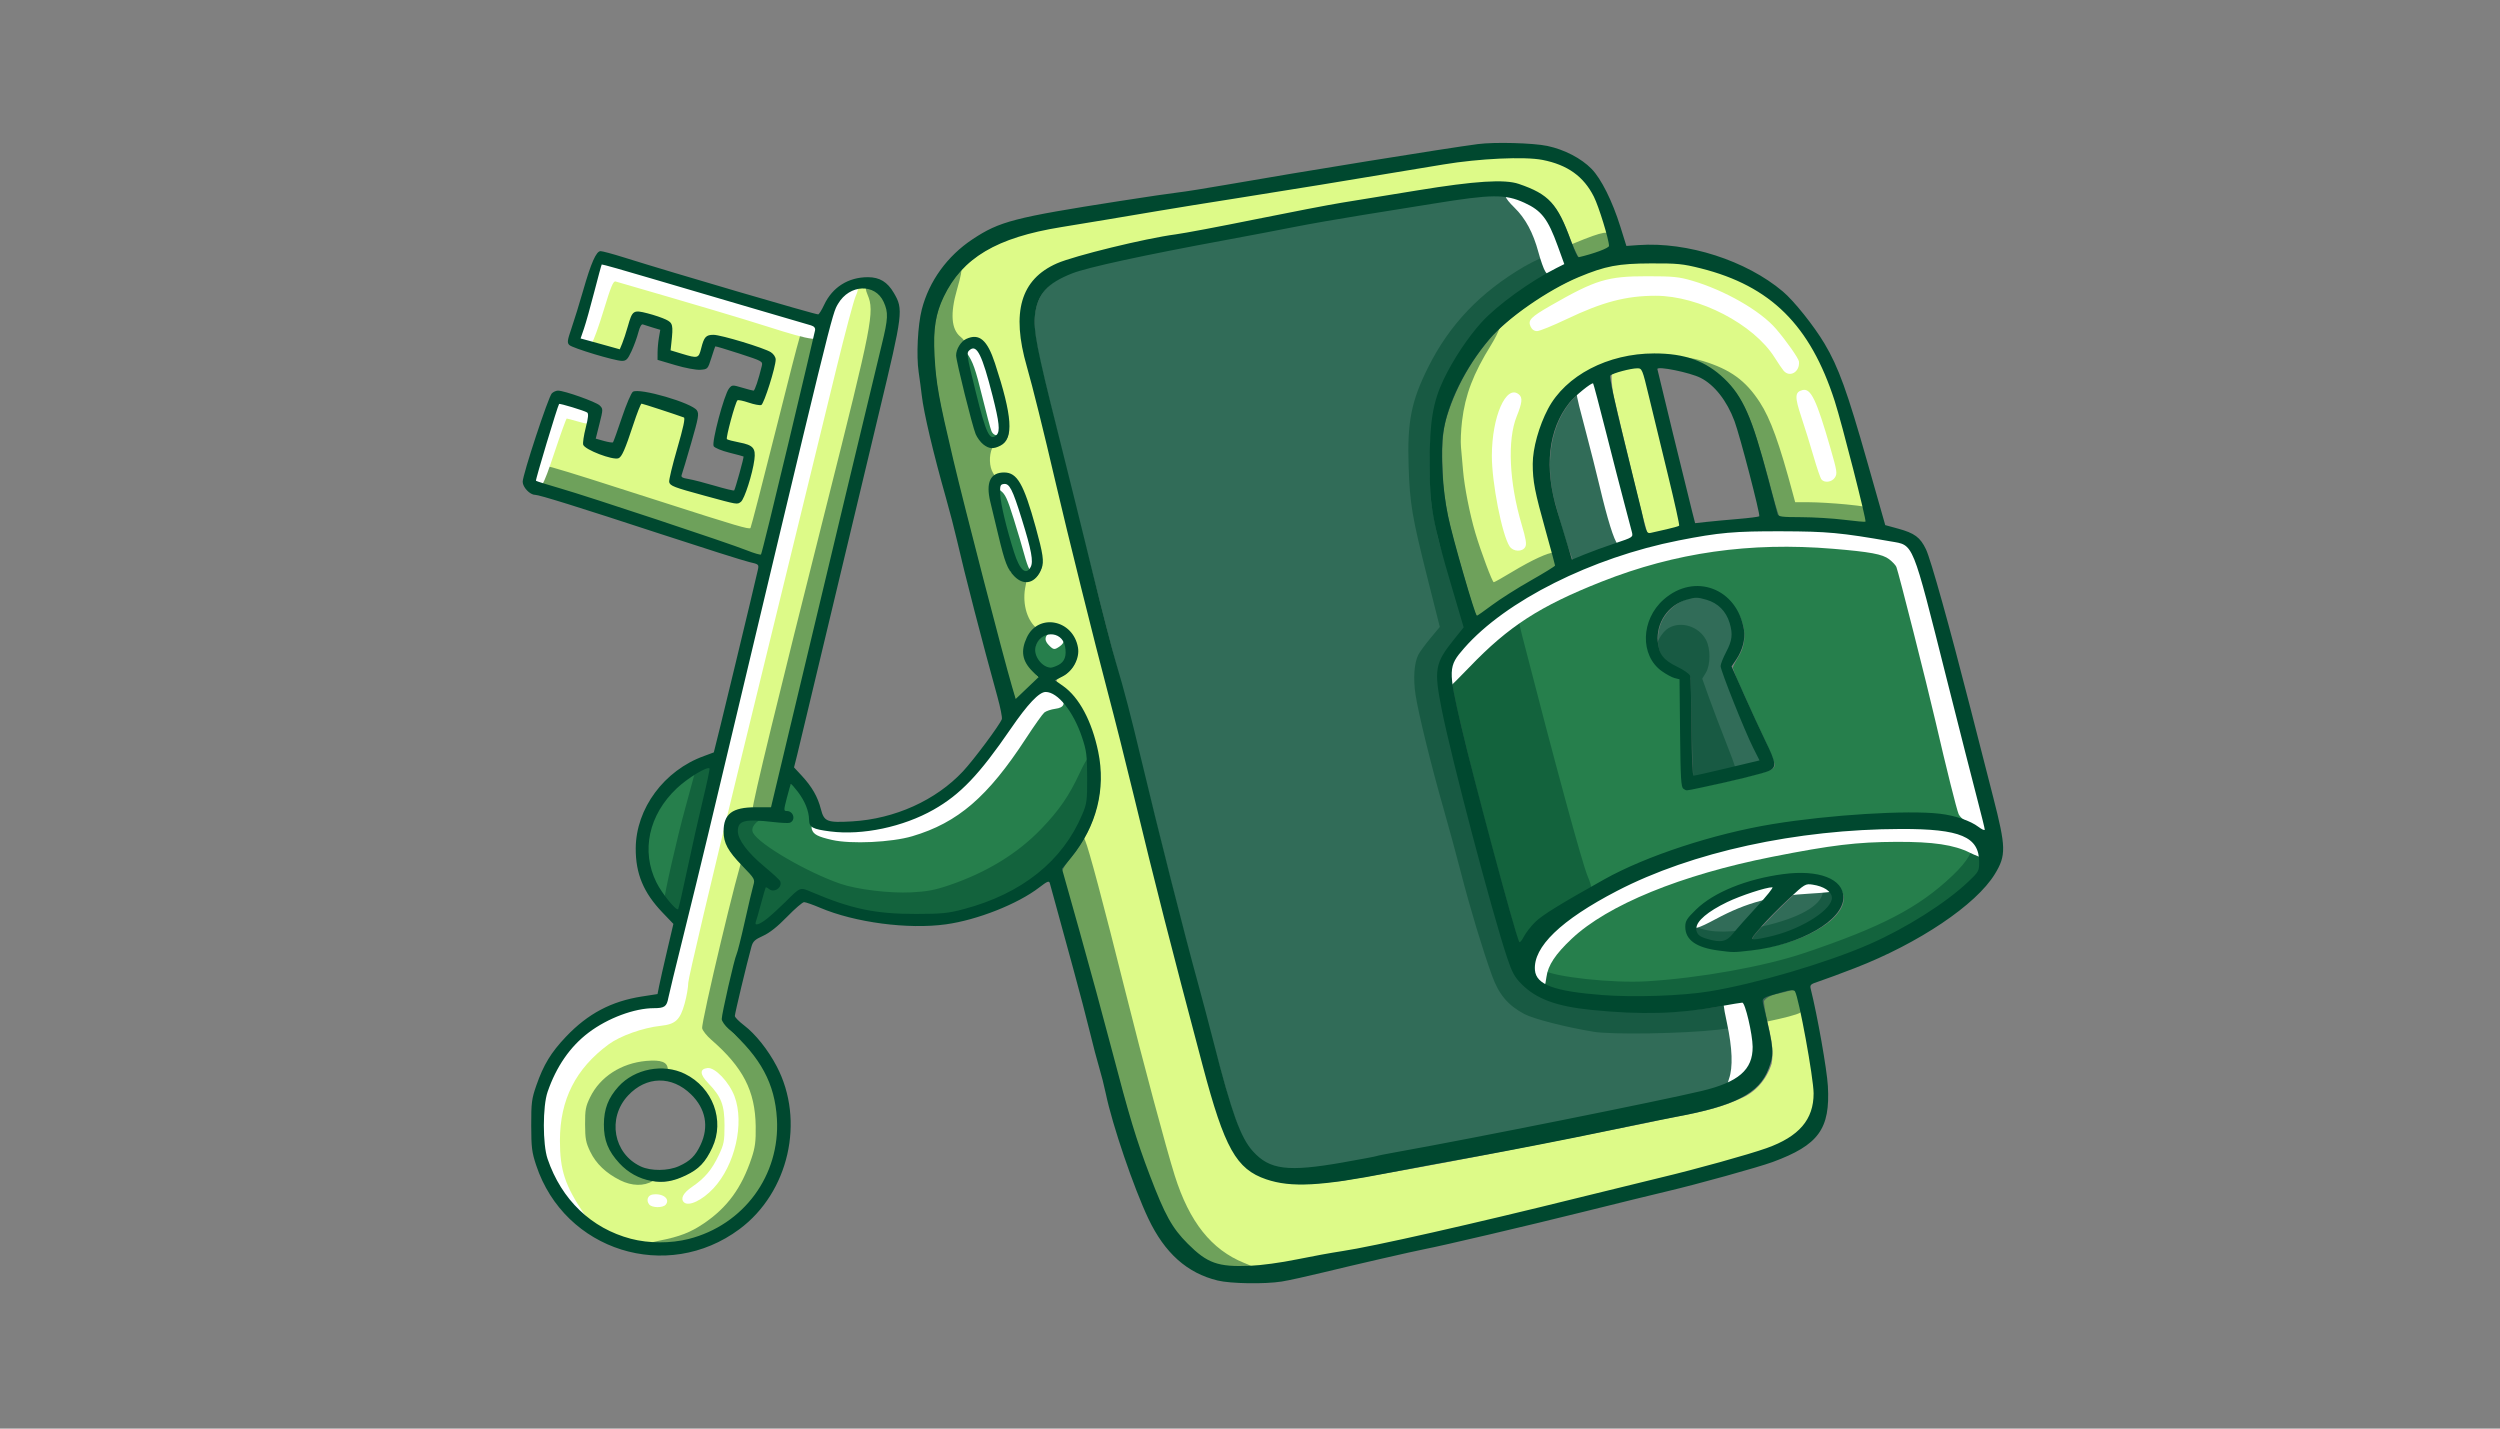 <?xml version="1.0" encoding="UTF-8" standalone="no"?>
<!-- Created with Inkscape (http://www.inkscape.org/) -->

<svg
   width="474.133mm"
   height="270.933mm"
   viewBox="0 0 474.133 270.933"
   version="1.1"
   id="svg1"
   xml:space="preserve"
   inkscape:version="1.4 (86a8ad7, 2024-10-11)"
   sodipodi:docname="Unlocking_Your_Mobile_Device.svg"
   xmlns:inkscape="http://www.inkscape.org/namespaces/inkscape"
   xmlns:sodipodi="http://sodipodi.sourceforge.net/DTD/sodipodi-0.dtd"
   xmlns="http://www.w3.org/2000/svg"
   xmlns:svg="http://www.w3.org/2000/svg"><rect x="0" y="0" width="474.133" height="270.933" fill="#808080" stroke="none"/><sodipodi:namedview
     id="namedview1"
     pagecolor="#ffffff"
     bordercolor="#666666"
     borderopacity="1.0"
     inkscape:showpageshadow="2"
     inkscape:pageopacity="0.0"
     inkscape:pagecheckerboard="0"
     inkscape:deskcolor="#d1d1d1"
     inkscape:document-units="mm"
     inkscape:zoom="0.71090067"
     inkscape:cx="694.89314"
     inkscape:cy="554.22651"
     inkscape:window-width="1920"
     inkscape:window-height="991"
     inkscape:window-x="1911"
     inkscape:window-y="-9"
     inkscape:window-maximized="1"
     inkscape:current-layer="layer1" /><defs
     id="defs1" /><g
     inkscape:label="Unlocking_Your_Mobile_Device"
     inkscape:groupmode="layer"
     id="layer1"
     transform="translate(132.027,-12.965)"><g
       id="g40"><path
         style="opacity:1;fill:#ddfa88;fill-opacity:1;stroke-width:3.77;-inkscape-stroke:none"
         d="m 1083.682,112.482 c -38.061,-0.33 -75.271,9.004 -112.739,14.402 -75.904,12.727 -152.092,23.841 -227.753,37.964 -25.31,5.495 -51.34,17.707 -64.634,41.078 -14.416,23.416 -10.875,52.467 -6.576,78.242 9.367,47.749 22.54,94.656 34.319,141.846 6.753,24.838 12.408,50.072 20.391,74.524 3.941,2.521 6.762,-3.961 9.78,-5.713 2.237,-3.598 10.431,-6.51 7.433,-11.205 -5.228,-5.652 -11.061,-12.774 -8.119,-21.031 1.525,-9.977 11.901,-17.458 21.857,-14.03 14.502,3.245 17.906,24.463 6.168,32.904 -1.818,2.939 -10.116,3.348 -6.986,8.167 15.247,9.647 23.174,27.414 27.617,44.195 6.728,24.913 1.978,51.829 -12.777,72.9 -3.519,5.921 -9.195,10.723 -11.705,17.018 17.438,60.333 32.957,121.189 50.041,181.621 8.343,25.773 16.615,52.018 30.484,75.442 8.912,10.627 18.549,22.407 32.334,26.588 24.131,3.012 48.46,-1.256 72.105,-5.918 84.823,-15.349 168.301,-37.111 251.981,-57.601 27.278,-7.449 55.367,-13.054 81.273,-24.679 12.44,-5.984 23.832,-18.405 22.277,-33.096 0.219,-24.184 -5.886,-47.842 -10.935,-71.322 -0.428,-4.991 -5.596,-7.217 -9.955,-5.421 -5.689,1.847 -13.361,1.915 -17.157,7.047 0.984,14.95 8.31,29.692 5.513,44.873 -3.545,11.219 -11.639,20.821 -22.768,25.096 -21.075,9.921 -44.594,11.932 -67.046,17.346 -72.66,14.512 -145.279,29.325 -218.36,41.548 -19.574,1.889 -41.299,5.025 -59.429,-4.872 C 882.979,830.069 877.362,809.129 871.494,791.168 839.103,677.128 812.767,561.382 782.929,446.617 766.809,382.657 751.889,318.398 735.746,254.447 c -3.696,-16.674 -6.78,-36.649 5.082,-50.922 9.947,-13.521 26.981,-16.378 42.054,-20.925 42.889,-11.627 87.057,-17.245 130.505,-26.506 47.386,-8.863 94.927,-18.022 142.788,-23.476 16.623,-1.691 35.004,-1.803 49.13,8.686 13.816,9.979 16.513,27.873 23.99,42.073 4.442,4.561 11.053,-0.604 16.095,-1.477 4.252,-1.38 11.333,-3.56 8.9,-9.511 -5.305,-17.559 -9.291,-38.115 -25.104,-49.549 -11.174,-8.22 -25.164,-11.084 -38.827,-10.357 -2.226,-0.018 -4.451,-0.007 -6.677,-0.002 z M 698.71,243.263 c 7.952,0.664 9.446,10.525 12.402,16.258 5.32,15.74 10.887,32.053 10.726,48.913 0.626,8.915 -12.235,15.46 -17.692,7.301 -7.526,-12.916 -9.386,-28.886 -13.51,-43.336 -1.026,-7.995 -5.662,-17.012 -1.204,-24.616 2.157,-2.838 5.711,-4.586 9.278,-4.521 z m 21.764,97.434 c 8.743,-0.25 11.073,10.207 13.886,16.53 4.528,14.985 10.37,29.989 11.345,45.564 0.487,7.257 -6.409,15.265 -13.952,11.862 -9.91,-6.07 -10.818,-19.186 -14.183,-29.206 -2.835,-13.196 -7.965,-26.267 -6.528,-39.894 0.684,-4.546 5.743,-5.07 9.432,-4.857 z"
         id="path4"
         transform="matrix(0.265,0,0,0.265,-132.027,12.965)" /><path
         style="opacity:1;fill:#ddfa88;fill-opacity:1;stroke-width:2.665;-inkscape-stroke:none"
         d="m 1173.217,262.526 c -6.785,0.55 -13.853,2.172 -19.78,5.34 -0.528,12.307 3.875,24.259 6.284,36.225 6.331,25.615 12.042,51.418 19.077,76.84 2.607,4.864 8.937,1.247 12.939,0.801 4.218,-1.618 10.054,-1.052 13.104,-4.818 0.765,-4.789 -2.003,-9.627 -2.472,-14.416 -7.45,-31.637 -14.892,-63.291 -23.026,-94.756 -0.868,-2.796 -2.771,-5.704 -6.125,-5.216 z"
         id="path7"
         transform="matrix(0.265,0,0,0.265,-132.027,12.965)" /><path
         style="opacity:1;fill:#ddfa88;fill-opacity:1;stroke-width:2.665;-inkscape-stroke:none"
         d="m 1184.881,187.148 c -15.747,0.21 -31.881,0.893 -46.585,7.15 -25.86,10.264 -50.074,25.421 -69.591,45.342 -14.749,16.493 -26.108,36.185 -32.827,57.278 -5.189,15.647 -3.495,32.434 -2.998,48.615 2.163,27.789 11.481,54.324 18.949,80.99 1.908,5.168 2.646,10.995 5.777,15.605 3.502,1.396 6.084,-3.093 9.048,-4.351 15.479,-11.397 32.653,-20.226 48.483,-31.062 1.715,-3.566 -1.198,-7.718 -1.528,-11.436 -4.377,-18.441 -11.108,-36.365 -12.852,-55.243 -1.198,-19.698 4.677,-40.174 16.877,-55.882 15.513,-18.64 40.08,-27.785 63.638,-29.028 18.998,-0.957 39.689,3.286 53.438,17.484 16.837,15.626 21.715,39.104 28.155,60.215 3.718,12.462 6.332,25.3 10.71,37.537 3.688,2.355 8.746,1.124 12.953,1.834 16.782,0.522 33.556,1.492 50.246,3.739 4.342,-0.936 0.845,-6.331 0.779,-9.224 -6.936,-28.077 -13.71,-56.245 -22.342,-83.857 -7.89,-22.446 -18.655,-44.699 -36.532,-60.94 -17.085,-17.145 -40.309,-26.795 -63.59,-32.081 -9.915,-2.186 -20.072,-2.908 -30.209,-2.685 z"
         id="path13"
         transform="matrix(0.265,0,0,0.265,-132.027,12.965)" /><path
         style="opacity:1;fill:#ddfa88;fill-opacity:1;stroke-width:3.77;-inkscape-stroke:none"
         d="m 617.565,205.596 c -12.899,0.847 -21.11,13.26 -23.009,25.057 -26.733,105.671 -51.138,211.918 -76.721,317.873 -13.707,56.969 -27.309,114.195 -41.508,170.903 -11.283,2.882 -23.329,2.896 -34.092,7.924 -21.237,8.129 -38.51,25.113 -47.328,46.044 -8.067,15.56 -6.539,33.765 -5.241,50.648 7.645,39.136 46.38,70.39 86.559,67.491 40.81,-0.151 78.194,-34.46 81.596,-75.208 3.254,-26.538 -7.181,-53.819 -26.669,-72 -3.881,-4.932 -10.278,-8.742 -11.909,-15 5.534,-33.129 16.336,-65.074 22.848,-98.054 -3.664,-7.652 -11.333,-12.933 -16.121,-19.936 -6.385,-7.582 -8.716,-21.217 -0.383,-28.134 8.798,-4.292 19.327,-1.485 28.365,-4.064 27.678,-115.223 55.456,-230.537 82.536,-345.945 3.153,-12.409 -4.307,-28.798 -18.922,-27.6 z M 474.194,767.55 c 21.671,-0.725 40.529,20.924 37.838,42.071 -0.58,9.813 -5.655,19.89 -13.154,26.403 -10.467,7.281 -24.239,12.806 -36.775,7.51 -12.138,-3.56 -21.799,-13.976 -26.192,-25.613 -0.874,-8.906 -1.986,-18.583 1.323,-27.112 6.037,-14.269 21.536,-23.446 36.96,-23.26 z"
         id="path14"
         transform="matrix(0.265,0,0,0.265,-132.027,12.965)" /><path
         style="opacity:1;fill:#ddfa88;fill-opacity:1;stroke-width:1.885;-inkscape-stroke:none"
         d="m 430.727,188.018 c -2.7,3.486 -2.743,8.371 -4.226,12.464 -3.452,13.571 -7.369,27.022 -11.323,40.445 -1.158,3.461 3.177,4.052 5.514,4.717 7.649,1.973 15.171,4.764 22.996,5.882 3.652,-0.357 3.538,-5.141 4.899,-7.694 2.377,-6.026 3.458,-12.688 6.795,-18.273 3.595,-1.135 7.493,0.778 11.052,1.518 4.32,1.674 9.625,2.157 12.915,5.666 1.814,4.688 0.006,9.796 -0.013,14.638 -0.498,2.384 -0.344,5.619 2.69,5.964 5.654,1.507 11.304,4.035 17.233,3.884 4.646,-1.027 4.537,-6.864 6.023,-10.444 0.607,-2.687 2.441,-5.527 5.64,-4.765 10.411,0.89 20.302,4.776 30.215,7.844 4.235,1.782 9.487,2.528 12.512,6.252 1.021,4.818 -1.347,9.296 -2.301,13.973 -1.919,6.302 -3.588,12.604 -6.499,18.541 -5.475,-0.483 -10.635,-3.432 -16.141,-3.188 -3.411,1.73 -3.432,6.34 -4.823,9.483 -1.745,6.508 -4.005,12.998 -4.428,19.764 0.843,3.323 5.386,2.435 7.989,3.591 3.831,1.153 8.51,1.396 11.259,4.602 0.834,11.268 -3.084,22.163 -7.121,32.539 -0.754,2.507 -2.998,4.634 -5.748,3.447 -13.771,-3.506 -27.856,-6.911 -41.339,-11.61 -1.514,-0.595 -3.857,-1.369 -2.791,-3.47 2.62,-14.484 8.068,-28.336 10.521,-42.888 0.488,-3.793 -4.301,-3.866 -6.744,-5.035 -8.31,-2.778 -16.576,-5.732 -25,-8.141 -3.371,0.183 -3.623,4.561 -4.917,6.935 -4.056,10.2 -6.423,21.156 -11.788,30.788 -1.245,2.778 -4.397,0.939 -6.537,0.683 -6.102,-1.806 -12.355,-3.852 -17.525,-7.668 0.255,-7.284 3.21,-14.215 3.428,-21.465 -0.775,-4.233 -6.166,-4.243 -9.305,-5.725 -4.214,-1.159 -8.419,-2.918 -12.758,-3.338 -3.166,1.37 -3.109,5.701 -4.449,8.437 -4.915,15.771 -10.117,31.507 -13.847,47.606 0.117,3.423 4.723,3.032 7.008,4.277 46.185,14.31 92.15,29.319 137.778,45.301 5.329,1.666 10.46,4.153 15.864,5.467 4.324,-0.291 4.738,-5.717 5.833,-8.914 12.487,-50.351 24.593,-100.823 36.178,-151.398 1.347,-2.918 -0.443,-6.564 -3.734,-6.902 -45.581,-13.914 -91.396,-27.027 -137.111,-40.488 -4.598,-1.038 -9.183,-3.223 -13.873,-3.302 z"
         id="path17"
         transform="matrix(0.265,0,0,0.265,-132.027,12.965)" /><path
         style="opacity:1;fill:#267f4c;fill-opacity:1;stroke-width:1.333;-inkscape-stroke:none"
         d="m 697.34,247.974 c -3.885,0.349 -6.24,4.662 -5.349,8.281 1.831,11.061 4.963,21.866 7.6,32.754 2.23,7.76 3.77,15.898 7.7,23.029 1.273,2.277 4.347,4.23 6.713,2.199 3.418,-1.714 3.894,-5.888 3.493,-9.281 -0.951,-10.547 -4.197,-20.717 -6.753,-30.95 -2.347,-7.816 -4.145,-16.04 -8.54,-23.024 -1.116,-1.589 -2.798,-3.101 -4.864,-3.007 z"
         id="path28"
         transform="matrix(0.265,0,0,0.265,-132.027,12.965)" /><path
         style="opacity:1;fill:#267f4c;fill-opacity:1;stroke-width:1.885;-inkscape-stroke:none"
         d="m 719.703,345.392 c -3.439,-0.211 -4.953,3.494 -4.55,6.416 0.892,14.622 5.432,28.73 9.531,42.704 2.089,5.65 3.45,12.665 8.925,16.094 4.239,1.803 7.464,-3.332 7.691,-6.997 -0.006,-9.68 -3.634,-18.909 -6.076,-28.164 -2.98,-9.005 -5.157,-18.453 -9.833,-26.773 -1.124,-2.12 -3.27,-3.406 -5.688,-3.28 z"
         id="path29"
         transform="matrix(0.265,0,0,0.265,-132.027,12.965)" /><path
         style="opacity:1;fill:#267f4c;fill-opacity:1;stroke-width:1.885;-inkscape-stroke:none"
         d="m 753.1,452.976 c -8.662,0.138 -15.616,10.329 -11.438,18.277 2.289,5.423 8.344,10.677 14.524,8.274 4.547,-1.359 8.755,-4.888 9.049,-9.913 1.037,-6.041 -1.265,-13.068 -7.212,-15.655 -1.529,-0.723 -3.236,-1.037 -4.923,-0.983 z"
         id="path30"
         transform="matrix(0.265,0,0,0.265,-132.027,12.965)" /><path
         style="opacity:1;fill:#267f4c;fill-opacity:1;stroke-width:1.885;-inkscape-stroke:none"
         d="m 749.192,494.254 c -6.872,1.655 -11.227,7.978 -15.619,13.046 -15.777,20.162 -28.748,43.118 -48.444,59.794 -19.125,16.065 -43.26,24.94 -67.812,27.361 -10.909,0.324 -22.054,0.897 -32.616,-2.389 -4.165,-1.554 -2.516,-6.875 -3.928,-10.195 -2.157,-7.861 -6.404,-15.43 -12.664,-20.7 -3.437,-1.162 -3.878,3.537 -4.577,5.75 -1.04,4.551 -2.562,9.088 -2.847,13.758 0.442,2.926 3.957,1.657 5.438,3.354 1.183,1.284 1.112,3.877 -1.019,3.984 -10.803,0.225 -21.861,-2.808 -32.693,-0.589 -5.636,1.823 -6.213,8.961 -3.898,13.586 5.695,13.052 18.654,20.474 28.118,30.45 2.735,2.009 -0.587,6.06 -3.348,4.699 -2.088,-0.463 -4.63,-3.404 -6.097,-0.452 -2.548,8.697 -5.144,17.429 -7.464,26.165 0.687,3.74 5.503,2.189 7.543,0.535 9.722,-6.573 16.992,-16.095 26.396,-23.027 2.426,-1.434 5.013,1.267 7.436,1.658 17.581,7.268 35.932,13.976 55.181,14.889 14.362,0.681 28.842,1.436 43.169,-0.131 23.193,-4.097 45.77,-13.264 64.411,-27.802 16.613,-13.036 29.708,-30.877 36.143,-51.052 1.148,-9.731 0.622,-19.603 0.709,-29.39 -0.04,-13.355 -5.175,-26.204 -11.887,-37.55 -4.58,-6.928 -10.648,-15.049 -19.63,-15.755 z"
         id="path31"
         transform="matrix(0.265,0,0,0.265,-132.027,12.965)" /><path
         style="opacity:1;fill:#267f4c;fill-opacity:1;stroke-width:1.885;-inkscape-stroke:none"
         d="m 507.603,548.871 c -6.881,1.766 -12.62,6.475 -18.312,10.538 -16.557,12.604 -27.987,33.425 -25.87,54.573 1.323,14.458 9.089,27.59 19.207,37.692 1.529,2.062 5.002,1.806 5.483,-0.947 4.724,-18.688 8.293,-37.663 12.69,-56.424 2.961,-14.234 7.04,-28.266 9.376,-42.633 0.229,-1.52 -1.001,-2.972 -2.574,-2.799 z"
         id="path32"
         transform="matrix(0.265,0,0,0.265,-132.027,12.965)" /><path
         style="opacity:1;fill:#267f4c;fill-opacity:1;stroke-width:2.665;-inkscape-stroke:none"
         d="m 1272.668,379.163 c -24.648,-0.075 -49.356,1.843 -73.398,7.49 -45.791,10.257 -90.844,27.622 -128.412,56.228 -10.41,8.48 -20.979,17.356 -28.534,28.573 -6.338,11.03 -1.663,24.052 0.42,35.576 12.074,52.133 26.02,103.823 40.518,155.329 1.849,4.387 1.752,10.171 5.322,13.593 3.936,0.467 5.216,-4.781 7.466,-7.176 8.651,-12.122 22.93,-18.187 35.164,-25.904 27.388,-16.34 56.601,-29.693 87.405,-38.302 50.434,-14.818 103.309,-20.304 155.756,-20.399 15.632,0.18 32.346,1.917 45.445,11.415 2.348,1.742 5.262,-0.885 3.923,-3.434 -12.284,-49.638 -25.116,-99.148 -37.729,-148.706 -4.573,-15.782 -7.298,-32.328 -14.519,-47.201 -2.228,-5.253 -7.146,-8.882 -12.87,-9.23 -26.851,-5.169 -54.136,-8.229 -81.507,-7.861 -1.484,-0.006 -2.967,0.004 -4.451,0.007 z m -55.863,42.616 c 20.074,-0.17 35.89,21.961 30.573,40.961 -1.325,5.513 -5.337,9.817 -7.271,15.031 2.992,9.752 8.077,18.899 12.032,28.341 5.781,13.482 12.969,26.433 17.798,40.281 1.048,4.811 -5.383,5.313 -8.453,6.49 -16.959,4.495 -34.085,8.732 -51.355,11.516 -1.685,0.47 -3.074,-0.221 -2.801,-2.187 -2.169,-21.238 -0.702,-42.669 -1.812,-64.008 -0.781,-4.101 1.115,-9.423 -1.581,-12.729 -11.182,-2.793 -20.874,-12.023 -22.03,-23.824 -3.121,-20.057 14.874,-39.883 34.9,-39.872 z"
         id="path34"
         transform="matrix(0.265,0,0,0.265,-132.027,12.965)" /><path
         style="opacity:1;fill:#267f4c;fill-opacity:1;stroke-width:2.665;-inkscape-stroke:none"
         d="m 1355.425,593.084 c -34.577,-0.324 -69.012,4.413 -102.808,11.428 -45,9.791 -89.417,25.879 -127.169,52.721 -10.88,8.446 -22.773,18.12 -26.407,32.036 -1.821,6.837 1.232,14.723 7.977,17.495 14.413,6.481 30.602,7.143 46.138,8.315 32.335,1.146 65.105,0.24 96.611,-7.821 34.273,-8.389 68.45,-18.319 100.403,-33.488 23.993,-12.043 47.452,-26.206 66.488,-45.338 5.067,-5.763 4.019,-14.629 1.26,-21.215 -5.086,-9.704 -17.072,-12.087 -27,-13.4 -11.796,-1.023 -23.668,-0.698 -35.495,-0.734 z m -65.176,34.649 c 9.469,0.306 22.034,0.474 27.795,9.752 4.574,8.456 -2.432,17.092 -8.808,22.209 -16.637,12.791 -37.795,18.109 -58.2,20.325 -12.315,0.693 -26.286,0.82 -36.98,-6.476 -4.995,-3.778 -6.11,-12.383 -0.793,-16.407 13.923,-15.936 35.018,-22.945 54.994,-27.161 7.242,-1.39 14.671,-2.236 21.991,-2.242 z"
         id="path35"
         transform="matrix(0.265,0,0,0.265,-132.027,12.965)" /><path
         style="opacity:1;fill:#316c58;fill-opacity:1;stroke-width:3.77;-inkscape-stroke:none"
         d="m 1070.425,139.612 c -35.12,2.102 -69.663,9.534 -104.389,14.826 -58.289,10.618 -116.677,20.906 -174.526,33.743 -15.699,4.41 -34.231,7.171 -44.89,20.849 -10.51,14.512 -5.289,33.464 -2.246,49.525 20.837,87.234 42.851,174.267 65.891,260.89 22.251,89.827 44.275,179.748 69.55,268.782 5.62,16.24 10.391,35.418 25.832,45.27 17.327,9.659 37.661,3.732 56.042,1.29 86.07,-16.086 172.181,-32.188 257.574,-51.603 13.949,-3.152 31.387,-7.855 36.739,-22.86 3.779,-13.478 -0.504,-27.751 -4.688,-40.618 -3.252,-3.795 -9.368,-0.438 -13.625,-0.662 -36.586,6.821 -74.395,7.109 -111.003,1.175 -13.843,-2.129 -27.819,-7.394 -37.141,-18.564 -7.278,-8.407 -8.342,-20.047 -12.218,-30.122 -15.931,-54.466 -30.587,-109.431 -42.684,-164.896 -2.005,-12.744 -5.856,-27.42 2.387,-38.846 3.759,-6.227 9.87,-11.215 12.717,-17.809 -7.649,-36.578 -23.954,-71.886 -23.071,-109.926 0.61,-22.69 -1.291,-46.846 9.608,-67.439 10.793,-21.868 25.259,-42.48 45.3,-56.81 12.518,-10.057 26.86,-17.95 40.685,-25.849 -0.187,-6.33 -4.42,-12.821 -6.393,-19.148 -4.016,-11.204 -10.919,-22.317 -22.62,-26.607 -7.078,-3.579 -14.954,-4.87 -22.831,-4.591 z"
         id="path36"
         transform="matrix(0.265,0,0,0.265,-132.027,12.965)" /><path
         style="opacity:1;fill:#316c58;fill-opacity:1;stroke-width:2.665;-inkscape-stroke:none"
         d="m 1141.044,273.799 c -6.84,2.7 -12.077,8.514 -17.097,13.745 -15.899,19.548 -17.421,46.921 -11.535,70.542 4.025,14.333 7.749,28.848 13.182,42.719 2.367,3.578 6.676,-0.895 9.724,-1.364 11.33,-4.889 23.451,-7.894 34.581,-13.183 3.794,-3.009 -0.162,-8.188 -0.353,-11.912 -8.595,-32.912 -16.661,-65.976 -25.871,-98.72 -0.304,-1.163 -1.415,-1.998 -2.631,-1.828 z"
         id="path37"
         transform="matrix(0.265,0,0,0.265,-132.027,12.965)" /><path
         style="opacity:1;fill:#316c58;fill-opacity:1;stroke-width:1.885;-inkscape-stroke:none"
         d="m 1215.428,427.004 c -15.388,0.804 -29.511,14.606 -28.771,30.364 -0.346,6.955 2.139,14.493 8.388,18.215 4.696,3.472 10.481,5.41 14.731,9.466 1.013,23.338 0.845,46.702 2.041,70.026 0.581,3.441 4.678,2.595 7.007,1.763 14.081,-3.31 28.215,-6.454 42.234,-9.991 2.863,-2.152 -0.292,-5.775 -1.164,-8.189 -8.892,-19 -16.982,-38.379 -23.828,-58.151 -2.159,-5.174 2.228,-9.874 3.796,-14.539 2.829,-5.105 3.668,-11.084 2.313,-16.76 -1.611,-10.376 -9.904,-19.032 -20.079,-21.414 -2.174,-0.561 -4.42,-0.869 -6.667,-0.79 z"
         id="path38"
         transform="matrix(0.265,0,0,0.265,-132.027,12.965)" /><path
         style="opacity:1;fill:#316c58;fill-opacity:1;stroke-width:1.333;-inkscape-stroke:none"
         d="m 1269.134,634.343 c -7.411,1.129 -14.475,3.91 -21.539,6.337 -10.461,4.043 -21.004,8.866 -29.207,16.697 -3.278,3.085 -5.882,8.381 -3.006,12.564 2.855,4.158 8.285,4.831 12.79,6.053 4.601,0.71 10.013,0.441 13.25,-3.392 7.767,-8.646 15.422,-17.4 23.233,-26.009 2.543,-3.229 5.957,-6.054 7.468,-9.923 0.458,-1.696 -1.565,-2.618 -2.99,-2.327 z"
         id="path39"
         transform="matrix(0.265,0,0,0.265,-132.027,12.965)" /><path
         style="opacity:1;fill:#316c58;fill-opacity:1;stroke-width:1.333;-inkscape-stroke:none"
         d="m 1296.741,632.064 c -5.036,0.127 -8.427,4.566 -12.054,7.463 -9.999,9.388 -19.892,18.969 -28.703,29.495 -1.507,1.56 -2.76,4.895 -0.093,6 3.566,0.58 7.164,-0.832 10.683,-1.37 15.049,-3.389 29.898,-9.364 41.747,-19.433 3.524,-3.185 7.628,-7.685 6.074,-12.836 -2.237,-6.075 -9.27,-8.129 -15.06,-9.09 -0.858,-0.128 -1.724,-0.234 -2.593,-0.227 z"
         id="path40"
         transform="matrix(0.265,0,0,0.265,-132.027,12.965)" /></g><path
       style="opacity:0.5;mix-blend-mode:hard-light;fill:#00482f;fill-opacity:1"
       d="m 100.806,254.091 c -0.485,-0.276 -1.154,-0.42 -1.486,-0.321 -0.763,0.228 -1.857,-0.343 -3.542,-1.85 -0.728,-0.651 -1.549,-1.184 -1.825,-1.184 -0.859,0 -3.676,-3.568 -5.293,-6.703 -3.346,-6.489 -6.109,-14.656 -9.728,-28.751 -2.158,-8.403 -3.718,-14.228 -4.677,-17.462 -0.97,-3.271 -2.752,-9.548 -4.492,-15.82 -0.611,-2.201 -1.027,-4.22 -0.924,-4.486 0.102,-0.266 -1.037,0.548 -2.533,1.81 -3.645,3.076 -6.58,4.438 -13.302,6.175 -4.443,1.148 -6.511,1.498 -9.719,1.644 -8.103,0.369 -19.78,-1.753 -21.866,-3.974 -1.088,-1.158 -1.969,-1.098 -2.631,0.181 -0.299,0.578 -1.508,2.082 -2.686,3.341 -2.393,2.559 -4.034,3.24 -5.219,2.167 -0.609,-0.551 -0.66,-0.487 -1.026,1.281 -1.524,7.359 -3.58,16.774 -3.766,17.25 -0.159,0.406 0.363,1.072 1.797,2.293 2.568,2.185 6.014,6.491 7.025,8.776 1.586,3.585 2.498,10.097 1.759,12.554 -0.141,0.468 -0.715,1.578 -1.275,2.467 -0.56,0.889 -1.338,2.543 -1.728,3.676 -0.967,2.809 -2.266,4.938 -4.382,7.178 -1.807,1.913 -3.236,2.876 -4.264,2.876 -0.312,0 -2.036,0.724 -3.831,1.61 -2.702,1.333 -3.716,1.644 -5.889,1.807 -2.824,0.212 -5.478,-0.495 -5.187,-1.383 0.08,-0.245 1.436,-0.699 3.011,-1.008 3.736,-0.733 5.794,-1.532 8.299,-3.222 4.482,-3.024 7.196,-6.737 9.096,-12.443 0.664,-1.993 0.813,-3.151 0.772,-5.997 -0.095,-6.719 -2.387,-11.174 -8.464,-16.451 -0.812,-0.705 -1.571,-1.66 -1.687,-2.122 -0.251,-0.999 7.021,-31.473 7.796,-32.671 0.47,-0.727 0.437,-0.913 -0.377,-2.11 -1.49,-2.193 -0.945,-5.03 0.967,-5.03 0.666,0 1.072,-0.557 1.142,-1.57 0.132,-1.891 4.692,-20.651 14.048,-57.792 8.71,-34.578 9.134,-36.748 7.803,-39.933 -0.422,-1.011 -0.453,-1.422 -0.133,-1.807 0.64,-0.771 1.282,-0.603 2.714,0.71 l 1.318,1.208 -0.007,3.466 c -0.009,4.577 -0.803,8.164 -8.381,37.862 -0.866,3.395 -2.244,9.666 -3.06,13.935 -0.817,4.269 -2.6,12.127 -3.964,17.462 -1.363,5.336 -3.168,12.638 -4.011,16.228 -2.258,9.617 -2.063,9.119 -3.887,9.926 -1.9,0.841 -2.832,2.069 -2.31,3.046 1.168,2.182 10.256,7.476 16.553,9.642 3.174,1.092 9.328,1.836 13.477,1.63 2.904,-0.145 4.428,-0.429 7.056,-1.319 7.145,-2.419 13.063,-6.03 17.556,-10.71 3.425,-3.568 5.284,-6.271 7.303,-10.62 1.507,-3.247 2.315,-4.056 2.797,-2.801 0.385,1.002 0.227,2.501 -0.516,4.906 -0.665,2.153 -0.681,2.418 -0.176,2.975 0.81,0.895 0.685,1.903 -0.535,4.321 -1.059,2.098 -1.074,2.193 -0.534,3.43 0.693,1.59 3.447,11.927 7.605,28.547 3.349,13.385 7.767,29.864 9.382,34.991 2.769,8.792 6.96,14.061 13.179,16.568 1.57,0.633 2.855,1.275 2.855,1.426 0,0.831 -4.608,0.967 -5.997,0.177 z M 12.487,180.542 c 0.346,-0.587 0.715,-1.069 0.819,-1.072 0.104,-0.003 0.418,-0.151 0.699,-0.328 0.421,-0.267 0.36,-0.451 -0.353,-1.059 -0.475,-0.405 -1.165,-0.91 -1.533,-1.123 -0.616,-0.356 -0.654,-0.289 -0.472,0.835 0.109,0.672 -0.026,2.397 -0.3,3.833 -0.596,3.124 -0.586,3.464 0.041,1.473 0.258,-0.82 0.753,-1.971 1.1,-2.558 z m 59.392,-6.753 c 0,-0.194 -0.159,-0.255 -0.353,-0.135 -0.194,0.12 -0.353,0.377 -0.353,0.571 0,0.194 0.159,0.255 0.353,0.135 0.194,-0.12 0.353,-0.377 0.353,-0.571 z m -86.298,63.013 c -2.665,-1.328 -4.565,-3.139 -5.654,-5.389 -0.84,-1.736 -0.979,-2.464 -0.991,-5.194 -0.013,-2.78 0.108,-3.425 0.973,-5.187 1.896,-3.862 5.886,-6.437 10.63,-6.861 2.859,-0.256 4.08,0.229 4.08,1.62 0,1.268 -0.565,1.612 -3.114,1.899 -5.002,0.563 -8.426,3.716 -8.499,7.823 -0.071,4.031 2.063,6.574 8.183,9.754 l 1.799,0.935 -1.213,0.74 c -1.677,1.022 -3.968,0.97 -6.195,-0.14 z M 170.127,208.627 c -5.266,-0.869 -11.282,-2.412 -13.053,-3.348 -3.092,-1.634 -4.84,-3.707 -6.129,-7.27 -1.804,-4.985 -4.152,-12.764 -5.894,-19.525 -0.884,-3.432 -2.386,-8.954 -3.338,-12.272 -2.293,-7.992 -4.748,-17.984 -5.278,-21.485 -0.471,-3.114 -0.264,-6.048 0.536,-7.595 0.287,-0.555 1.319,-1.967 2.294,-3.138 l 1.772,-2.129 -2.293,-9.091 c -2.972,-11.781 -3.389,-14.241 -3.622,-21.348 -0.278,-8.459 0.492,-12.373 3.695,-18.787 4.056,-8.125 9.887,-14.237 18.258,-19.141 2.734,-1.602 11.693,-5.51 14.117,-6.158 1.383,-0.37 1.632,-0.341 2.304,0.268 2.23,2.018 1.374,3.124 -3.798,4.905 -9.576,3.298 -17.612,8.665 -22.476,15.011 -2.294,2.993 -2.176,2.944 1.418,-0.587 1.844,-1.811 3.524,-3.294 3.733,-3.294 0.708,0 -0.04,2.201 -1.612,4.74 -3.394,5.482 -4.901,9.43 -5.507,14.429 -0.208,1.714 -0.299,3.937 -0.203,4.939 0.096,1.002 0.273,3.013 0.395,4.468 0.257,3.083 1.278,8.268 2.325,11.805 1.041,3.516 3.226,9.361 3.5,9.361 0.127,0 1.679,-0.874 3.45,-1.941 3.779,-2.278 6.871,-3.703 8.034,-3.703 1.148,0 2.091,1.462 1.571,2.434 -0.394,0.737 -3.939,2.913 -6.678,4.1 -0.849,0.368 -1.368,0.727 -1.153,0.799 0.271,0.09 0.23,0.513 -0.132,1.381 -0.73,1.746 -0.655,3.38 0.328,7.205 6.244,24.293 11.329,42.971 12.378,45.463 1.001,2.378 0.959,3.178 -0.164,3.178 -0.394,0 -0.717,0.204 -0.717,0.454 0,0.25 -1.513,1.31 -3.363,2.357 -2.473,1.4 -4.008,2.587 -5.801,4.485 -1.341,1.42 -2.565,2.58 -2.722,2.577 -0.814,-0.015 -1.287,-0.908 -2.255,-4.257 -4.429,-15.316 -10.625,-39.556 -11.256,-44.029 -0.507,-3.598 -0.159,-5.777 1.209,-7.575 1.499,-1.97 1.709,-2.342 1.319,-2.342 -0.183,0 -0.419,0.329 -0.524,0.732 -0.105,0.402 -0.528,0.82 -0.941,0.928 -0.458,0.12 -1.128,0.946 -1.726,2.127 l -0.977,1.931 0.459,3.403 c 1.091,8.084 2.047,13.113 2.99,15.731 0.988,2.744 5.718,19.136 7.538,26.125 0.505,1.94 0.845,3.925 0.755,4.41 -0.276,1.486 1.245,4.745 3.614,7.747 3.073,3.894 4.576,5.032 7.057,5.344 1.087,0.137 3.485,0.441 5.328,0.677 5.544,0.709 19.447,-0.182 33.291,-2.132 6.687,-0.942 6.375,-0.977 7.247,0.823 0.939,1.94 0.928,2.572 -0.057,3.203 -1.167,0.748 -10.101,2.605 -15.503,3.222 -6.644,0.76 -20.156,0.981 -23.743,0.389 z m -21.518,-77.131 c 0.119,-0.193 -0.033,-0.351 -0.338,-0.351 -0.305,0 -0.882,-0.516 -1.28,-1.147 l -0.725,-1.147 0.242,1.587 c 0.133,0.873 0.313,1.707 0.399,1.853 0.177,0.299 1.371,-0.259 1.703,-0.797 z m 5.201,-4.213 0.532,-1.355 -1.201,0.709 c -1.964,1.158 -2.637,2.969 -0.876,2.355 0.695,-0.242 1.179,-0.777 1.544,-1.708 z m -7.5,0.246 c -0.002,-0.243 -0.724,-2.505 -1.602,-5.027 -2.617,-7.51 -5.341,-18.603 -4.906,-19.975 0.109,-0.345 0.469,-0.712 0.798,-0.817 0.53,-0.169 0.599,-0.829 0.599,-5.751 0,-6.269 0.568,-8.879 2.843,-13.057 1.597,-2.934 1.256,-2.818 -0.519,0.176 -1.665,2.808 -3.015,6.267 -3.805,9.749 -0.719,3.171 -0.81,12.694 -0.157,16.445 1.082,6.215 1.862,8.978 2.716,9.631 0.565,0.432 1.126,1.617 1.753,3.704 1.312,4.368 1.683,5.362 2.003,5.362 0.155,0 0.28,-0.198 0.277,-0.441 z m 23.288,74.851 c -5.304,-0.595 -9.439,-1.971 -11.38,-3.787 -0.83,-0.777 -0.94,-1.095 -0.747,-2.165 0.268,-1.485 0.742,-2.489 1.176,-2.489 0.172,0 0.498,0.561 0.725,1.247 0.226,0.686 0.755,1.464 1.174,1.729 2.128,1.344 13.241,2.55 19.812,2.15 9.968,-0.607 22.18,-2.798 29.723,-5.331 14.721,-4.944 21.781,-8.624 28.148,-14.672 3.043,-2.891 4.216,-4.979 3.942,-7.02 -0.23,-1.712 0.36,-1.842 1.612,-0.353 1.204,1.431 1.553,4.342 0.759,6.327 -2.213,5.531 -18.732,14.852 -35.079,19.794 -12.112,3.661 -29.84,5.693 -39.864,4.569 z m 22.855,-9.969 c -2.004,-0.453 -3.197,-1.215 -3.871,-2.474 -0.617,-1.153 0.146,-1.388 2.388,-0.736 2.796,0.813 7.21,0.513 12.57,-0.855 6.446,-1.645 10.155,-3.992 10.155,-6.428 0,-0.866 0.142,-1.031 0.887,-1.031 0.929,0 2.284,1.706 2.287,2.879 0.002,0.976 -2.703,4.078 -4.448,5.101 -4.932,2.89 -14.975,4.673 -19.968,3.545 z M -5.502,185.181 c -0.321,-0.355 -0.584,-0.923 -0.584,-1.262 0,-1.208 2.487,-12.157 4.019,-17.691 0.856,-3.094 1.652,-6.022 1.768,-6.507 0.116,-0.485 0.633,-1.186 1.148,-1.558 0.935,-0.674 0.938,-0.674 1.627,0.176 0.886,1.095 0.68,3.45 -0.8,9.142 -0.58,2.231 -1.82,7.021 -2.755,10.644 -0.935,3.623 -1.908,6.838 -2.162,7.144 -0.614,0.74 -1.544,0.704 -2.261,-0.089 z M 187.951,160.613 c -0.289,-0.348 -0.564,-3.543 -0.837,-9.715 l -0.406,-9.197 -1.396,-0.782 c -1.681,-0.942 -3.339,-3.22 -3.355,-4.609 -0.016,-1.353 1.234,-3.503 2.457,-4.225 2.361,-1.395 5.746,-0.332 7.108,2.231 0.887,1.67 0.872,4.758 -0.032,6.24 l -0.682,1.119 1.235,3.467 c 0.679,1.907 2.192,5.893 3.363,8.859 1.769,4.482 2.052,5.483 1.68,5.932 -0.261,0.314 -0.757,0.462 -1.188,0.354 -0.407,-0.102 -1.689,0.041 -2.848,0.318 -2.74,0.654 -4.56,0.658 -5.098,0.01 z M 60.093,146.015 c -0.267,-0.431 -2.272,-7.424 -3.911,-13.635 -0.717,-2.716 -1.747,-6.606 -2.29,-8.643 -2.267,-8.506 -2.818,-10.677 -4.069,-16.051 -0.723,-3.104 -1.844,-7.788 -2.491,-10.407 -1.996,-8.078 -3.266,-17.935 -2.809,-21.799 0.371,-3.136 2.553,-8.991 3.968,-10.644 2.129,-2.488 2.37,-1.752 0.987,3.02 -1.329,4.587 -1.099,7.605 0.688,9.011 1.092,0.859 1.167,1.935 0.158,2.256 -0.678,0.215 -0.722,0.407 -0.507,2.229 0.333,2.823 1.559,7.923 1.966,8.174 0.188,0.116 0.699,1.399 1.136,2.851 0.824,2.742 1.74,4.235 2.858,4.66 0.465,0.177 0.575,0.427 0.381,0.863 -0.653,1.469 -0.58,3.586 0.165,4.791 0.918,1.486 0.935,1.997 0.064,1.997 -0.921,0 -0.813,0.817 1.191,8.996 2.086,8.513 1.893,7.938 2.659,7.938 0.361,0 0.895,0.238 1.186,0.529 0.291,0.291 0.717,0.529 0.946,0.529 0.3,0 0.334,0.373 0.121,1.323 -0.688,3.067 0.106,6.33 1.944,7.992 1.036,0.936 0.927,2.055 -0.329,3.4 -1.06,1.135 -1.067,1.168 -0.647,3.048 0.234,1.045 0.802,2.306 1.262,2.803 0.832,0.898 0.833,0.908 0.178,2.017 -0.432,0.731 -0.922,1.104 -1.425,1.086 -0.421,-0.015 -0.771,0.064 -0.777,0.176 -0.05,0.91 -2.2,2.143 -2.602,1.492 z M 9.948,118.488 c -0.184,-0.17 -2.161,-0.822 -4.392,-1.448 -2.231,-0.626 -8.675,-2.772 -14.319,-4.769 -5.644,-1.997 -12.602,-4.229 -15.462,-4.961 -5.445,-1.393 -7.011,-2.183 -6.858,-3.458 0.05,-0.414 -0.097,-1.093 -0.326,-1.509 -0.332,-0.605 -0.314,-0.841 0.092,-1.178 0.822,-0.682 1.973,-0.359 24.525,6.893 14.495,4.661 16.804,5.343 17.097,5.049 0.103,-0.103 2.396,-8.984 5.096,-19.737 4.673,-18.61 4.953,-19.567 5.801,-19.876 2.974,-1.085 2.631,2.66 -1.872,20.434 -1.327,5.239 -2.762,11.033 -3.188,12.876 -0.426,1.843 -0.99,3.691 -1.254,4.106 -0.264,0.415 -0.816,2.074 -1.228,3.687 -0.412,1.613 -0.902,3.218 -1.088,3.567 -0.357,0.667 -2.031,0.874 -2.625,0.324 z M 205.671,112.713 c -0.192,-0.243 -0.544,-1.314 -0.781,-2.381 -0.705,-3.171 -5.623,-17.333 -6.614,-19.05 -2.334,-4.041 -4.228,-5.613 -9.155,-7.596 -1.715,-0.69 -3.336,-1.471 -3.601,-1.735 -1.395,-1.386 1.695,-1.672 5.473,-0.507 5.164,1.593 8.057,3.696 10.719,7.791 2.045,3.146 3.713,7.76 6.318,17.48 l 0.402,1.499 h 2.665 c 1.466,0 4.595,0.183 6.953,0.407 3.317,0.315 4.508,0.57 5.259,1.125 1.243,0.919 1.227,1.493 -0.062,2.159 -0.9,0.465 -1.882,0.481 -7.646,0.122 l -6.614,-0.412 -0.511,0.769 c -0.569,0.856 -2.231,1.051 -2.805,0.328 z"
       id="path41"
       sodipodi:nodetypes="sssssssssssssssssssssssssssssssssssssssssscssssssssssssssssssssssssssssssssssssssssssssssscsssssssssscsssssssssssssssssssssssssssssssssssscsssssssssssssssscsssscssscssssssssssscsssssssssssssssssssscssssssssssssscscssssscsssssccsssssssssssssssssssssssssssssssssssssssssssssssssssssssscssssscsss" /><path
       style="mix-blend-mode:overlay;fill:#ffffff"
       d="m -21.96,245.241 c -3.523,-2 -5.786,-5.237 -6.949,-9.938 -0.431,-1.741 -0.595,-4.041 -0.612,-8.555 -0.022,-5.909 0.017,-6.269 0.91,-8.389 1.553,-3.685 3.168,-6.101 5.946,-8.892 3.226,-3.241 5.477,-4.476 11.289,-6.191 2.425,-0.716 4.66,-1.434 4.966,-1.595 0.306,-0.162 0.761,-1.215 1.011,-2.342 0.25,-1.127 4.569,-18.876 9.598,-39.443 5.029,-20.567 10.009,-41.681 11.066,-46.919 1.953,-9.684 3.153,-14.485 6.61,-26.458 1.065,-3.687 2.447,-8.889 3.071,-11.561 1.038,-4.438 1.221,-4.902 2.117,-5.366 0.54,-0.279 1.071,-0.852 1.182,-1.273 0.123,-0.471 0.39,-0.693 0.694,-0.576 0.272,0.104 0.71,0.056 0.974,-0.107 0.885,-0.547 1.003,0.011 0.326,1.542 -0.37,0.836 -2.027,7.063 -3.682,13.84 -1.656,6.776 -4.192,17.162 -5.635,23.08 -1.444,5.918 -7.079,28.992 -12.523,51.276 -5.444,22.284 -9.898,41.179 -9.898,41.988 0,0.81 -0.307,2.579 -0.682,3.932 -0.86,3.103 -1.733,3.918 -4.51,4.217 -3.398,0.365 -7.716,1.901 -9.921,3.53 -6.242,4.61 -9.207,10.46 -9.222,18.2 -0.011,5.638 0.962,8.586 4.62,13.988 0.948,1.4 1.724,2.63 1.724,2.734 0,0.415 -0.963,0.134 -2.469,-0.721 z m 13.067,-3.836 c -0.634,-0.764 -0.295,-1.765 0.643,-1.898 1.94,-0.276 3.38,0.842 2.481,1.926 -0.531,0.639 -2.585,0.621 -3.124,-0.028 z m 6.571,-0.429 c -0.7,-0.7 -0.124,-1.78 1.559,-2.927 2.399,-1.635 3.735,-3.221 5.049,-5.993 0.986,-2.08 1.094,-2.643 1.094,-5.661 -0.001,-3.849 -0.613,-5.441 -3.068,-7.985 -1.635,-1.694 -1.689,-2.714 -0.152,-2.89 1.416,-0.162 4.104,2.66 5.12,5.375 1.915,5.117 0.086,13.073 -4.011,17.454 -2.125,2.272 -4.723,3.494 -5.589,2.628 z M 195.568,219.406 c -0.117,-0.189 0.025,-1.016 0.314,-1.837 0.775,-2.198 0.644,-5.789 -0.386,-10.588 -0.724,-3.37 -0.825,-4.358 -0.486,-4.766 0.476,-0.573 1.603,-0.688 1.908,-0.195 0.109,0.176 0.476,0.247 0.816,0.158 0.892,-0.233 2.115,1.063 2.56,2.713 1.01,3.752 1.161,8.669 0.313,10.203 -0.164,0.297 -0.528,1.124 -0.808,1.836 -0.28,0.713 -0.879,1.535 -1.332,1.828 -1.122,0.726 -2.641,1.065 -2.899,0.647 z M 159.827,199.847 c -0.778,-0.356 -1.871,-2.213 -1.871,-3.18 0,-0.284 0.572,-1.66 1.271,-3.058 3.219,-6.434 12.958,-13.18 24.547,-17.002 17.524,-5.78 35.988,-8.82 47.193,-7.77 4.449,0.417 8.69,1.361 10.64,2.37 1.162,0.601 1.143,0.626 0.624,-0.862 -0.224,-0.641 -0.835,-1.351 -1.426,-1.657 -0.569,-0.294 -1.184,-0.885 -1.366,-1.312 -0.399,-0.937 -2.305,-8.577 -4.418,-17.71 -1.6,-6.918 -6.97,-28.113 -7.391,-29.174 -0.131,-0.329 -0.748,-0.989 -1.373,-1.465 -1.264,-0.964 -3.589,-1.397 -10.678,-1.985 -15.713,-1.305 -29.87,0.708 -43.835,6.231 -11.74,4.643 -17.644,8.461 -25.094,16.226 -1.853,1.931 -3.567,3.634 -3.808,3.783 -0.601,0.371 -1.467,-0.418 -1.461,-1.332 0.006,-0.85 0.836,-3.372 1.567,-4.762 1.345,-2.557 8.607,-8.042 16.949,-12.802 7.929,-4.524 13.734,-6.862 22.103,-8.9 8.981,-2.187 11.811,-2.512 21.641,-2.483 13.706,0.04 25.486,1.472 27.139,3.298 0.306,0.338 0.871,1.792 1.256,3.232 1.257,4.698 3.463,13.809 4.464,18.441 0.844,3.903 1.09,4.577 1.77,4.835 0.851,0.323 1.215,1.35 1.874,5.27 1.117,6.653 3.973,17.795 5.495,21.438 0.695,1.664 0.645,2.4 -0.22,3.206 -0.468,0.436 -0.595,0.767 -0.353,0.917 0.209,0.129 0.379,0.714 0.379,1.3 0,1.011 -0.057,1.053 -1.106,0.823 -0.608,-0.134 -1.839,-0.61 -2.734,-1.059 -3.033,-1.521 -6.987,-2.108 -13.975,-2.078 -7.518,0.033 -12.274,0.606 -23.554,2.837 -17.293,3.421 -31.202,9.11 -38.039,15.56 -3.084,2.909 -4.48,5.019 -4.77,7.212 -0.261,1.969 -0.377,2.1 -1.439,1.614 z m 29.174,-11.393 c 0,-0.8 0.869,-2.338 1.825,-3.23 1.324,-1.236 6.733,-3.606 10.273,-4.501 4.261,-1.077 8.738,-1.439 11.283,-0.911 1.938,0.402 3.952,1.574 3.623,2.106 -0.092,0.148 -2.043,0.371 -4.337,0.494 -7.559,0.406 -12.391,1.69 -18.301,4.861 -3.385,1.817 -4.366,2.082 -4.366,1.18 z M 25.782,172.265 c -2.702,-0.614 -3.532,-1.048 -3.836,-2.005 -0.253,-0.797 0.39,-1.481 1.136,-1.208 1.579,0.577 7.891,0.906 10.739,0.559 3.706,-0.451 8.265,-1.815 9.699,-2.903 6.39,-4.848 7.609,-6.072 12.211,-12.26 5.729,-7.704 7.36,-9.642 8.933,-10.615 1.709,-1.056 3.456,-0.73 4.414,0.824 1.064,1.726 0.791,2.501 -0.963,2.735 -0.808,0.108 -1.746,0.425 -2.084,0.706 -0.338,0.28 -1.909,2.494 -3.491,4.919 -7.237,11.095 -12.895,15.966 -21.531,18.535 -3.936,1.171 -11.627,1.531 -15.228,0.713 z m 41.157,-36.887 c -0.849,-0.849 -0.894,-1.525 -0.151,-2.268 0.737,-0.737 1.673,-0.701 2.39,0.091 0.8,0.884 0.732,1.681 -0.2,2.333 -1.009,0.707 -1.189,0.693 -2.038,-0.156 z m -3.775,-14.552 c -0.184,-0.243 -0.609,-1.473 -0.944,-2.734 -0.336,-1.261 -1.244,-4.317 -2.018,-6.792 -1.168,-3.734 -1.585,-4.63 -2.45,-5.27 -1.23,-0.909 -1.32,-1.523 -0.304,-2.067 1.979,-1.059 4.019,1.04 5.556,5.717 1.31,3.988 2.525,8.751 2.525,9.9 0,1.459 -1.574,2.289 -2.364,1.246 z m 91.113,-4.234 c -1.447,-2.209 -3.376,-12.054 -3.368,-17.197 0.011,-7.456 2.727,-13.617 5.127,-11.626 0.732,0.607 0.635,1.557 -0.425,4.19 -1.79,4.446 -1.415,12.522 0.952,20.49 0.81,2.727 0.968,3.709 0.682,4.243 -0.529,0.988 -2.294,0.928 -2.968,-0.1 z m 20.485,-0.441 c -0.682,-0.682 -1.936,-4.706 -3.408,-10.935 -0.596,-2.522 -1.779,-7.205 -2.627,-10.407 -2.23,-8.411 -2.217,-8.263 -0.831,-9.53 1.258,-1.149 2.429,-1.349 3.107,-0.532 0.238,0.287 1.283,4.178 2.321,8.647 1.038,4.469 2.609,10.916 3.491,14.327 1.712,6.625 1.853,7.614 1.162,8.17 -0.888,0.716 -2.618,0.855 -3.214,0.259 z M -30.906,105.329 c -0.954,-0.534 -0.69,-1.896 1.763,-9.105 2.736,-8.042 3.241,-8.865 4.686,-7.649 0.306,0.258 1.418,0.658 2.471,0.89 1.053,0.232 2.124,0.596 2.381,0.809 0.68,0.564 0.572,1.861 -0.213,2.572 -0.636,0.576 -0.808,0.579 -2.612,0.055 -1.062,-0.309 -2.013,-0.561 -2.112,-0.561 -0.1,0 -1.154,2.92 -2.344,6.49 -2.222,6.665 -2.607,7.289 -4.019,6.499 z m 244.325,-1.436 c -0.199,-0.243 -0.867,-2.187 -1.484,-4.322 -0.617,-2.134 -1.666,-5.515 -2.33,-7.513 -1.281,-3.85 -1.247,-4.732 0.2,-5.11 1.597,-0.418 2.649,1.763 5.32,11.026 1.255,4.351 1.326,4.821 0.844,5.556 -0.575,0.877 -1.964,1.075 -2.55,0.362 z M 56.003,94.721 c -0.186,-0.437 -0.967,-3.363 -1.735,-6.503 -1.292,-5.278 -1.784,-6.671 -2.937,-8.307 -0.62,-0.88 0.401,-1.857 1.621,-1.551 1.945,0.488 3.047,3.428 5.686,15.183 0.398,1.772 -1.937,2.816 -2.635,1.178 z M 206.229,83.256 c -0.286,-0.34 -1.04,-1.449 -1.676,-2.465 -3.959,-6.329 -14.355,-11.734 -22.567,-11.734 -5.616,0 -10.053,1.165 -16.939,4.449 -2.6,1.24 -5.104,2.254 -5.564,2.254 -0.549,0 -0.974,-0.302 -1.237,-0.881 -0.542,-1.19 0.041,-1.789 3.887,-3.994 8.481,-4.861 10.693,-5.532 18.225,-5.531 4.873,0.001 6.03,0.114 8.467,0.826 6.225,1.818 13.01,5.705 15.969,9.148 1.966,2.287 4.295,5.603 4.357,6.204 0.205,1.968 -1.746,3.119 -2.922,1.724 z M -22.112,78.027 c -0.305,-0.305 -0.554,-0.738 -0.554,-0.961 0,-0.421 3.696,-12.509 4.256,-13.918 0.203,-0.511 0.613,-0.794 1.15,-0.794 1.677,0 29.134,8.19 36.541,10.9 3.579,1.309 4.619,1.951 4.619,2.849 0,1.765 -1.725,1.564 -10.407,-1.211 -4.795,-1.533 -13.607,-4.15 -28.773,-8.545 -0.437,-0.127 -0.899,0.99 -2.244,5.42 -0.931,3.069 -1.938,5.858 -2.238,6.197 -0.676,0.766 -1.622,0.792 -2.351,0.063 z M 161.022,64.422 c -0.291,-0.458 -0.864,-2.072 -1.272,-3.585 -1.017,-3.767 -2.459,-6.448 -4.586,-8.524 -1.932,-1.886 -2.238,-2.813 -1.032,-3.129 1.047,-0.274 2.773,0.511 4.446,2.023 0.825,0.746 1.769,1.269 2.289,1.269 0.486,0 1.044,0.198 1.24,0.441 0.317,0.392 2.561,7.512 3.086,9.79 0.287,1.247 -0.471,2.056 -2.175,2.321 -1.286,0.2 -1.53,0.126 -1.995,-0.606 z"
       id="path42" /><path
       style="fill:#00482f;fill-opacity:1"
       d="m 98.916,255.822 c -5.796,-1.403 -10.048,-5.2 -13.157,-11.748 -2.771,-5.836 -6.83,-17.759 -8.061,-23.677 -0.303,-1.455 -0.865,-3.678 -1.25,-4.939 -0.385,-1.261 -1.178,-4.277 -1.764,-6.703 -0.585,-2.425 -2.022,-7.902 -3.193,-12.171 -1.171,-4.269 -2.605,-9.507 -3.187,-11.642 -0.582,-2.134 -1.135,-4.15 -1.23,-4.479 -0.144,-0.502 -0.468,-0.371 -2.006,0.813 -4.084,3.141 -11.727,6.163 -17.686,6.992 -7.172,0.998 -17.28,-0.336 -23.899,-3.152 -1.364,-0.58 -2.72,-1.055 -3.012,-1.055 -0.293,0 -1.744,1.249 -3.226,2.775 -1.81,1.864 -3.306,3.051 -4.557,3.616 -1.552,0.7 -1.92,1.047 -2.206,2.076 -0.845,3.042 -3.161,12.713 -3.143,13.125 0.011,0.251 0.804,1.054 1.761,1.783 2.148,1.636 4.526,4.62 6.167,7.74 5.427,10.316 2.318,23.939 -7.054,30.905 -13.74,10.213 -33.164,4.115 -38.545,-12.102 -0.825,-2.487 -0.938,-3.387 -0.945,-7.585 -0.007,-4.312 0.085,-5.03 0.975,-7.585 1.366,-3.921 2.775,-6.238 5.614,-9.226 4.16,-4.38 8.612,-6.733 14.447,-7.638 l 2.919,-0.453 0.311,-1.572 c 0.171,-0.865 0.848,-3.859 1.504,-6.653 l 1.193,-5.081 -2.059,-2.151 c -3.614,-3.775 -5.11,-7.364 -5.083,-12.191 0.042,-7.551 5.394,-14.78 12.955,-17.497 0.97,-0.349 1.804,-0.659 1.853,-0.69 0.08,-0.05 7.788,-31.987 8.349,-34.592 0.229,-1.066 0.204,-1.089 -1.633,-1.51 -1.026,-0.235 -8.613,-2.638 -16.859,-5.34 -15.498,-5.079 -22.987,-7.413 -23.785,-7.413 -0.958,0 -2.32,-1.447 -2.32,-2.466 0,-1.344 4.866,-16.108 5.527,-16.769 0.286,-0.286 0.813,-0.521 1.169,-0.521 1.205,0 7.233,2.142 7.907,2.81 0.655,0.65 0.655,0.715 -0.04,3.48 l -0.708,2.818 1.549,0.434 c 0.852,0.239 1.628,0.355 1.725,0.258 0.097,-0.097 0.857,-2.211 1.689,-4.699 0.832,-2.488 1.772,-4.687 2.088,-4.886 1.243,-0.784 11.199,2.111 12.133,3.529 0.435,0.661 0.315,1.353 -1.075,6.174 -0.861,2.986 -1.669,5.692 -1.796,6.012 -0.186,0.468 0.068,0.632 1.293,0.837 0.838,0.14 3.091,0.719 5.006,1.286 1.915,0.567 3.553,0.961 3.64,0.874 0.196,-0.196 1.893,-6.326 1.78,-6.431 -0.045,-0.042 -1.259,-0.37 -2.696,-0.729 -1.454,-0.363 -2.772,-0.908 -2.97,-1.227 -0.432,-0.698 1.991,-9.808 2.911,-10.944 0.567,-0.7 0.645,-0.705 2.487,-0.158 1.046,0.311 2.02,0.565 2.165,0.565 0.236,0 0.925,-2.054 1.555,-4.638 0.225,-0.922 0.17,-0.952 -4.256,-2.395 -2.466,-0.804 -4.518,-1.416 -4.56,-1.36 -0.042,0.056 -0.379,1.055 -0.749,2.219 -0.664,2.089 -0.691,2.118 -2.084,2.217 -0.801,0.057 -2.86,-0.328 -4.763,-0.891 l -3.351,-0.991 0.007,-1.402 c 0.004,-0.771 0.121,-2.053 0.26,-2.847 l 0.253,-1.445 -1.443,-0.432 c -0.794,-0.238 -1.634,-0.505 -1.866,-0.595 -0.262,-0.101 -0.588,0.484 -0.858,1.536 -0.239,0.934 -0.819,2.526 -1.288,3.539 -0.721,1.555 -1.001,1.841 -1.807,1.841 -1.361,0 -9.386,-2.418 -9.991,-3.011 -0.439,-0.43 -0.381,-0.86 0.436,-3.24 0.518,-1.51 1.488,-4.65 2.155,-6.978 1.541,-5.381 2.512,-7.585 3.341,-7.585 0.347,0 2.364,0.545 4.481,1.211 9.312,2.928 36.107,10.784 36.783,10.784 0.157,0 0.665,-0.811 1.129,-1.803 1.57,-3.351 4.582,-5.254 8.313,-5.251 2.211,0.002 3.685,0.896 4.904,2.975 1.835,3.131 1.762,3.721 -2.818,22.776 -2.262,9.41 -6.551,27.349 -9.53,39.864 -2.98,12.515 -5.678,23.789 -5.996,25.053 l -0.579,2.299 1.466,1.582 c 1.936,2.09 3.03,4 3.628,6.337 0.609,2.378 1.167,2.598 5.908,2.324 8.084,-0.467 15.893,-3.99 21.04,-9.492 2.032,-2.172 6.931,-8.748 7.37,-9.893 0.109,-0.285 -0.277,-2.236 -0.859,-4.336 -2.817,-10.163 -6.172,-23.144 -7.644,-29.571 -0.444,-1.94 -1.393,-5.592 -2.109,-8.114 C 44.964,98.874 43.153,91.203 42.785,87.93 42.676,86.96 42.412,84.975 42.198,83.52 41.739,80.403 42.029,74.632 42.794,71.656 c 1.38,-5.371 4.827,-10.137 9.634,-13.321 5.121,-3.393 7.904,-4.115 27.918,-7.244 4.948,-0.774 9.948,-1.509 11.113,-1.635 1.164,-0.126 5.212,-0.771 8.996,-1.433 14.041,-2.459 41.716,-6.936 47.787,-7.73 3.189,-0.417 10.501,-0.222 13.205,0.352 3.222,0.684 6.428,2.352 8.384,4.362 1.829,1.879 3.938,6.116 5.448,10.947 l 1.142,3.653 2.322,-0.163 c 9.267,-0.651 20.403,2.933 27.353,8.803 2.122,1.792 5.874,6.486 7.897,9.88 2.646,4.439 4.311,9.042 8.119,22.447 l 3.403,11.98 2.433,0.666 c 3.134,0.858 4.2,1.647 5.287,3.912 0.911,1.898 4.42,14.439 8.46,30.242 1.265,4.948 3.195,12.488 4.289,16.757 2.447,9.545 2.48,11.05 0.325,14.588 -3.553,5.833 -14.425,13.144 -26.512,17.828 -2.677,1.037 -5.713,2.162 -6.748,2.5 -1.741,0.568 -1.864,0.681 -1.655,1.512 1.251,4.984 3.064,15.259 3.242,18.373 0.466,8.139 -1.755,11.195 -10.466,14.407 -2.702,0.996 -14.327,4.222 -20.108,5.581 -2.231,0.524 -9.375,2.276 -15.875,3.892 -10.487,2.608 -26.582,6.389 -29.986,7.044 -2.229,0.429 -13.469,3.011 -19.226,4.417 -3.104,0.758 -6.676,1.541 -7.938,1.741 -3.205,0.507 -9.657,0.406 -12.12,-0.191 z m 14.943,-3.996 c 2.813,-0.578 6.703,-1.288 8.643,-1.579 5.897,-0.883 24.888,-5.177 45.332,-10.251 5.724,-1.421 12.516,-3.086 15.094,-3.7 6.711,-1.599 16.702,-4.377 20.088,-5.585 6.153,-2.195 8.921,-5.419 8.913,-10.382 -0.005,-2.903 -2.79,-18.145 -3.537,-19.353 -0.218,-0.353 -0.741,-0.316 -2.513,0.182 -3.91,1.096 -3.805,1.019 -3.441,2.55 1.993,8.375 2.05,9.093 0.947,11.975 -1.789,4.674 -6.352,7.023 -17.736,9.131 -1.746,0.323 -8.096,1.622 -14.111,2.887 -6.015,1.264 -16.492,3.313 -23.283,4.553 -6.791,1.239 -14.332,2.643 -16.757,3.119 -13.037,2.558 -18.659,2.859 -23.382,1.254 -5.679,-1.93 -7.896,-5.888 -12.032,-21.484 C 89.871,191.715 87.106,180.876 83.023,163.953 81.549,157.842 79.31,148.952 78.048,144.198 75.633,135.098 70.4,114.053 68.179,104.51 65.868,94.583 63.806,86.27 62.71,82.462 c -2.969,-10.308 -1.159,-16.512 5.7,-19.541 3.268,-1.443 16.814,-4.755 22.519,-5.505 1.649,-0.217 8.475,-1.506 15.169,-2.865 6.694,-1.359 14.076,-2.777 16.404,-3.152 2.328,-0.375 8.758,-1.423 14.287,-2.328 10.918,-1.787 16.535,-2.146 19.226,-1.227 5.717,1.952 7.366,3.752 9.898,10.805 0.627,1.746 1.276,3.144 1.442,3.105 2.887,-0.665 5.77,-1.741 5.77,-2.153 0,-1.19 -1.933,-7.471 -2.874,-9.341 -1.936,-3.845 -4.996,-6.035 -9.734,-6.967 -3.388,-0.667 -11.986,-0.272 -18.789,0.862 -18.956,3.16 -30.236,5.005 -38.982,6.375 -5.433,0.851 -12.259,1.953 -15.169,2.449 -5.55,0.945 -14.155,2.38 -18.344,3.058 -12.262,1.984 -18.733,5.824 -22.282,13.222 -1.569,3.27 -2.005,6.066 -1.735,11.12 0.284,5.324 0.768,8.014 3.58,19.899 2.118,8.954 9.421,37.151 11.113,42.913 l 0.688,2.343 2.159,-2.06 2.159,-2.06 -1.135,-1.135 c -1.955,-1.955 -2.272,-3.858 -1.069,-6.417 2.208,-4.697 8.81,-3.379 9.709,1.939 0.338,1.999 -0.954,4.424 -2.891,5.428 l -1.468,0.761 1.538,1.084 c 3.047,2.147 5.461,6.675 6.658,12.486 1.463,7.098 -0.311,14.075 -5.075,19.964 l -1.797,2.222 3.344,11.889 c 1.839,6.539 4.548,16.493 6.019,22.12 3.371,12.895 4.716,17.348 7.273,24.074 2.883,7.583 4.239,10.033 7.187,12.987 3.741,3.748 5.738,4.459 11.832,4.212 2.143,-0.087 5.86,-0.593 8.819,-1.201 z M 60.321,122.236 c -1.296,-1.337 -1.769,-2.561 -3.033,-7.848 -0.51,-2.134 -1.185,-4.948 -1.5,-6.252 -0.887,-3.676 0.003,-5.566 2.618,-5.566 2.477,0 3.709,2.138 5.997,10.407 1.389,5.023 1.603,6.504 1.12,7.777 -1.068,2.818 -3.293,3.452 -5.203,1.482 z m 3.112,-1.715 c 0.562,-1.05 0.178,-3.141 -1.668,-9.087 -1.781,-5.735 -2.345,-6.832 -3.433,-6.677 -0.658,0.094 -0.733,0.315 -0.665,1.956 0.075,1.812 1.187,6.461 2.637,11.026 1.071,3.37 2.252,4.42 3.128,2.782 z M 54.455,97.246 C 53.939,96.84 53.288,95.962 53.009,95.294 52.372,93.77 49.301,81.411 49.301,80.374 c 0,-1.192 0.91,-2.67 1.93,-3.135 2.459,-1.12 3.975,0.166 5.438,4.615 3.306,10.053 3.596,14.309 1.066,15.617 -1.354,0.7 -2.175,0.644 -3.281,-0.226 z m 2.537,-1.802 c 0.679,-0.679 0.502,-2.379 -0.772,-7.394 -1.976,-7.776 -2.99,-9.827 -4.317,-8.726 -0.687,0.57 -0.662,0.747 1.138,8.034 1.961,7.937 2.663,9.374 3.951,8.086 z M -1.413,247.938 c 10.446,-2.672 17.356,-12.078 16.732,-22.777 -0.389,-6.672 -3.036,-11.604 -9.149,-17.05 -0.726,-0.646 -1.319,-1.494 -1.319,-1.883 0,-0.964 2.416,-11.529 2.801,-12.249 0.17,-0.317 0.875,-3.114 1.567,-6.217 0.692,-3.102 1.419,-6.187 1.615,-6.854 0.349,-1.189 0.305,-1.266 -2.112,-3.759 -2.698,-2.782 -3.518,-4.298 -3.518,-6.499 0,-3.334 1.647,-4.578 6.068,-4.584 l 2.928,-0.004 3.302,-13.843 c 6.226,-26.102 16.642,-69.582 17.694,-73.865 1.226,-4.987 1.277,-6.125 0.367,-8.129 -1.614,-3.555 -6.469,-3.358 -8.643,0.352 -1.178,2.01 -0.731,0.185 -24.595,100.431 -1.178,4.948 -3.328,13.758 -4.777,19.579 -1.45,5.821 -2.721,11.06 -2.826,11.642 -0.292,1.628 -0.729,1.94 -2.716,1.94 -3.716,0 -8.756,1.882 -12.393,4.628 -3.508,2.648 -6.137,6.447 -7.786,11.247 -0.943,2.745 -0.946,9.939 -0.006,12.7 2.641,7.755 8.319,13.198 15.819,15.163 3.385,0.887 7.55,0.898 10.946,0.03 z m -7.095,-11.01 c -2.334,-0.424 -4.415,-1.574 -6.046,-3.345 -2.136,-2.318 -2.959,-4.375 -2.945,-7.365 0.014,-2.924 0.825,-5.032 2.763,-7.176 3.059,-3.385 8.487,-4.43 12.591,-2.422 5.305,2.595 7.624,8.844 5.199,14.008 -1.308,2.786 -2.533,4.069 -5.014,5.251 -2.451,1.168 -4.279,1.46 -6.546,1.049 z m 5.245,-2.801 c 2.134,-0.967 3.109,-1.925 4.1,-4.027 1.629,-3.454 0.987,-6.862 -1.807,-9.587 -3.66,-3.57 -8.48,-3.483 -11.94,0.216 -4.004,4.28 -2.79,11.048 2.415,13.463 1.931,0.896 5.176,0.867 7.232,-0.065 z M 122.653,233.424 c 3.397,-0.597 6.263,-1.138 6.368,-1.204 0.106,-0.065 2.095,-0.458 4.421,-0.873 13.651,-2.434 49.398,-9.6 57.229,-11.472 7.027,-1.68 9.734,-4.023 9.695,-8.389 -0.022,-2.4 -1.419,-8.376 -1.958,-8.369 -0.226,0.003 -2.133,0.318 -4.237,0.701 -7.963,1.447 -14.843,1.638 -24.396,0.677 -6.619,-0.666 -10.437,-2.077 -13.231,-4.89 -1.318,-1.326 -1.795,-2.197 -2.721,-4.96 -2.882,-8.604 -10.577,-37.804 -12.432,-47.174 -1.489,-7.526 -1.279,-8.731 2.3,-13.192 l 1.873,-2.334 -2.279,-7.72 c -3.638,-12.323 -4.178,-15.301 -4.182,-23.066 -0.004,-8.17 0.613,-11.935 2.66,-16.227 1.788,-3.749 4.594,-7.981 7.19,-10.841 2.931,-3.229 9.225,-7.79 14.201,-10.289 l 1.492,-0.749 -1.231,-3.401 c -1.875,-5.179 -3.084,-6.751 -6.33,-8.23 -3.644,-1.66 -6.163,-1.637 -17.223,0.156 -2.95,0.478 -8.935,1.44 -13.3,2.137 -4.366,0.697 -10.266,1.73 -13.112,2.295 -2.846,0.565 -8.64,1.668 -12.876,2.451 -15.815,2.921 -26.393,5.219 -29.282,6.36 -4.705,1.859 -6.57,3.937 -7.027,7.826 -0.339,2.893 0.33,6.352 4.255,21.987 1.997,7.955 5.01,20.1 6.696,26.987 1.686,6.888 3.681,14.587 4.432,17.11 1.516,5.086 2.792,9.973 4.746,18.168 3.227,13.538 8.277,33.467 10.771,42.51 0.749,2.716 2.095,7.796 2.991,11.289 3.44,13.411 5.108,18.037 7.432,20.609 3.188,3.529 6.617,3.954 17.067,2.119 z m 69.487,-32.437 c 8.795,-1.435 22.321,-5.421 30.377,-8.951 6.951,-3.046 14.526,-7.837 18.762,-11.864 1.963,-1.867 2.05,-2.024 2.049,-3.704 -0.004,-4.809 -3.545,-6.312 -14.815,-6.285 -19.806,0.047 -39.683,4.382 -53.867,11.747 -10.644,5.527 -15.93,10.628 -15.567,15.023 0.228,2.763 3.639,4.021 12.813,4.727 6.016,0.463 15.065,0.153 20.248,-0.692 z m 1.798,-7.744 c -4.283,-0.553 -6.347,-2.022 -6.347,-4.517 0,-1.095 0.296,-1.566 2.064,-3.286 3.341,-3.249 9.557,-5.772 16.496,-6.696 6.776,-0.902 11.426,0.897 11.426,4.419 0,4.331 -8.112,9.004 -17.462,10.059 -3.442,0.388 -3.332,0.388 -6.176,0.021 z m 2.765,-3.291 c 0.646,-0.815 2.682,-3.108 4.524,-5.097 1.842,-1.989 3.135,-3.616 2.875,-3.616 -1.204,0 -6.024,1.582 -8.574,2.814 -3.657,1.767 -5.821,3.6 -5.821,4.931 0,1.161 0.438,1.589 2.117,2.069 2.588,0.739 3.6,0.511 4.879,-1.101 z m 7.633,0.462 c 5.77,-1.476 11.313,-5.142 11.058,-7.315 -0.131,-1.118 -1.559,-2.043 -3.639,-2.359 -1.38,-0.209 -1.481,-0.149 -4.592,2.743 -1.749,1.626 -4.104,4.009 -5.233,5.295 -1.883,2.145 -1.982,2.338 -1.197,2.338 0.47,0 2.092,-0.316 3.603,-0.703 z m -45.193,-2.597 c 1.313,-1.294 4.715,-3.394 13.101,-8.087 7.924,-4.435 20.759,-8.646 31.926,-10.477 10.791,-1.769 25.641,-2.685 31.73,-1.959 2.875,0.343 5.787,1.338 7.306,2.497 0.649,0.495 1.18,0.725 1.18,0.51 0,-0.214 -0.614,-2.723 -1.364,-5.574 -0.75,-2.851 -3.383,-13.201 -5.85,-23 -6.655,-26.432 -6.198,-25.311 -10.613,-26.084 -9.443,-1.652 -12.017,-1.891 -20.626,-1.918 -9.019,-0.028 -11.945,0.232 -19.579,1.736 -16.531,3.258 -32.837,11.441 -40.698,20.424 -3.04,3.474 -3.06,4.022 -0.544,14.837 2.304,9.906 10.344,39.801 10.996,40.887 0.105,0.175 0.496,-0.278 0.87,-1.007 0.374,-0.728 1.347,-1.982 2.164,-2.787 z m 28.094,-25.268 c -0.446,-0.282 -0.545,-1.93 -0.632,-10.543 l -0.103,-10.209 -0.928,-0.233 c -0.51,-0.128 -1.613,-0.725 -2.45,-1.326 -4.159,-2.987 -3.97,-9.75 0.379,-13.578 5.875,-5.172 13.962,-2.106 15.222,5.771 0.277,1.731 -0.276,3.856 -1.454,5.592 l -0.903,1.331 2.373,5.332 c 1.305,2.933 3.14,6.912 4.079,8.843 1.987,4.089 2.096,4.918 0.736,5.603 -0.912,0.459 -7.284,2.033 -13.076,3.23 -3.022,0.624 -2.589,0.599 -3.24,0.188 z m 8.365,-3.92 6.072,-1.449 -1.213,-2.408 c -1.61,-3.198 -6.17,-14.639 -6.17,-15.482 0,-0.366 0.476,-1.571 1.058,-2.677 1.141,-2.168 1.286,-3.39 0.656,-5.495 -0.667,-2.226 -2.205,-3.771 -4.383,-4.404 -1.734,-0.504 -2.096,-0.505 -3.788,-0.013 -3.505,1.019 -5.802,4.384 -5.455,7.993 0.229,2.382 1.081,3.469 3.72,4.743 1.206,0.582 2.284,1.339 2.396,1.682 0.112,0.343 0.232,4.748 0.266,9.79 0.04,5.831 0.191,9.167 0.415,9.169 0.194,0.002 3.085,-0.649 6.425,-1.446 z M 13.502,187.145 c 0.781,-0.629 2.301,-2.016 3.379,-3.083 2.995,-2.967 2.751,-2.877 5.117,-1.875 7.494,3.174 12.047,4.122 19.718,4.109 4.928,-0.008 6.078,-0.125 9.056,-0.918 11.027,-2.937 18.731,-9.101 22.466,-17.975 0.856,-2.033 0.931,-2.606 0.918,-6.978 -0.012,-4.21 -0.124,-5.093 -0.965,-7.612 -1.638,-4.907 -4.612,-8.615 -6.908,-8.615 -1.231,0 -3.403,2.293 -6.641,7.014 -5.959,8.687 -9.53,12.428 -14.616,15.312 -5.767,3.27 -13.483,4.9 -19.547,4.131 -3.414,-0.433 -4.042,-0.775 -4.062,-2.216 -0.023,-1.649 -0.792,-3.56 -2.148,-5.333 -0.654,-0.855 -1.24,-1.505 -1.304,-1.444 -0.063,0.061 -0.405,1.236 -0.759,2.612 -0.615,2.391 -0.616,2.501 -0.016,2.501 1.3,0 1.754,1.777 0.57,2.232 -0.243,0.093 -1.62,0.033 -3.06,-0.134 -5.496,-0.636 -6.793,-0.306 -6.793,1.727 0,1.608 1.877,4.103 5.084,6.758 1.524,1.261 2.85,2.491 2.948,2.734 0.472,1.173 -1.135,2.295 -2.119,1.478 -0.286,-0.238 -0.568,-0.37 -0.627,-0.294 -0.058,0.076 -0.459,1.454 -0.89,3.062 -0.431,1.608 -0.873,3.156 -0.982,3.44 -0.334,0.869 0.677,0.575 2.179,-0.634 z m -15.186,-9.302 c 0.852,-4.05 2.184,-9.979 2.96,-13.177 0.777,-3.198 1.342,-5.884 1.257,-5.969 -0.428,-0.428 -4.114,1.81 -6.176,3.75 -5.357,5.037 -6.85,11.91 -3.885,17.884 1.042,2.1 3.744,5.427 4.11,5.06 0.102,-0.102 0.882,-3.499 1.734,-7.549 z M 68.716,139.076 c 1.178,-0.609 1.58,-1.74 1.247,-3.514 -0.589,-3.141 -4.832,-3.029 -5.605,0.148 -0.396,1.628 1.201,3.791 2.864,3.878 0.252,0.013 0.925,-0.217 1.494,-0.512 z m 82.252,-11.371 c 1.492,-1.115 4.786,-3.203 7.32,-4.64 2.534,-1.437 4.607,-2.715 4.607,-2.841 0,-0.126 -0.787,-3.046 -1.749,-6.488 -2.115,-7.567 -2.484,-9.473 -2.484,-12.8 0,-2.933 1.182,-7.186 2.904,-10.442 3.34,-6.321 11.358,-10.501 20.14,-10.501 5.813,0 9.758,1.42 13.283,4.782 3.508,3.346 5.273,7.361 8.286,18.854 0.89,3.395 1.705,6.451 1.81,6.791 0.168,0.543 0.71,0.619 4.489,0.629 2.364,0.006 6.044,0.231 8.178,0.499 2.134,0.268 3.941,0.427 4.016,0.353 0.225,-0.223 -4.48,-18.666 -5.834,-22.869 -4.637,-14.392 -12.139,-21.828 -25.39,-25.168 -3.42,-0.862 -4.448,-0.964 -9.481,-0.943 -6.204,0.026 -8.591,0.48 -13.686,2.601 -5.791,2.411 -13.535,7.779 -16.888,11.707 -4.624,5.418 -8.011,12.273 -8.801,17.818 -0.552,3.87 -0.155,10.697 0.919,15.814 0.892,4.248 5.129,18.874 5.468,18.873 0.099,-3.5e-4 1.401,-0.913 2.893,-2.028 z m 23.304,-11.701 c 3.362,-1.119 3.434,-1.166 3.209,-2.086 -0.127,-0.518 -0.761,-2.926 -1.409,-5.351 -0.648,-2.425 -2.222,-8.534 -3.496,-13.576 -1.275,-5.041 -2.381,-9.23 -2.459,-9.307 -0.245,-0.245 -3.493,2.393 -4.497,3.651 -4.04,5.063 -4.843,12.338 -2.279,20.643 0.689,2.231 1.589,5.197 1.999,6.591 l 0.747,2.534 2.373,-0.978 c 1.305,-0.538 3.921,-1.493 5.812,-2.122 z M 17.476,97.102 C 20.204,85.654 22.488,75.987 22.551,75.619 22.63,75.161 22.388,74.862 21.784,74.671 21.299,74.518 16.457,73.099 11.024,71.519 5.592,69.939 -3.116,67.379 -8.325,65.829 -13.535,64.279 -17.846,63.062 -17.905,63.124 c -0.059,0.062 -0.698,2.406 -1.42,5.21 -0.721,2.804 -1.6,5.936 -1.952,6.96 l -0.64,1.861 1.301,0.354 c 0.716,0.195 2.388,0.658 3.716,1.028 l 2.415,0.674 0.461,-1.109 c 0.254,-0.61 0.732,-2.061 1.062,-3.225 0.87,-3.066 1.039,-3.179 3.745,-2.487 1.237,0.316 2.804,0.846 3.484,1.178 1.322,0.646 1.406,1.011 1.032,4.455 l -0.15,1.382 2.117,0.641 c 3.077,0.932 3.206,0.897 3.688,-1.02 0.544,-2.16 0.909,-2.562 2.327,-2.562 1.438,0 9.656,2.492 10.896,3.304 0.521,0.341 0.906,0.926 0.907,1.378 0.004,1.416 -2.216,8.43 -2.73,8.627 C 12.078,89.88 10.996,89.675 9.95,89.32 8.903,88.964 7.949,88.771 7.83,88.89 7.41,89.31 5.587,96.039 5.835,96.255 c 0.138,0.12 1.203,0.401 2.367,0.624 2.615,0.5 3.122,1.082 2.843,3.258 -0.345,2.694 -1.883,7.501 -2.561,8.002 -0.727,0.538 -0.507,0.575 -6.809,-1.143 -5.944,-1.621 -6.599,-1.872 -6.79,-2.602 -0.085,-0.324 0.6,-3.179 1.521,-6.345 1.149,-3.947 1.547,-5.804 1.267,-5.908 -1.52,-0.564 -7.827,-2.624 -8.033,-2.624 -0.14,0 -0.842,1.786 -1.561,3.969 -1.566,4.757 -2.177,6.147 -2.81,6.39 -1.082,0.415 -6.392,-1.621 -6.692,-2.566 -0.104,-0.329 0.111,-1.78 0.479,-3.225 0.489,-1.922 0.561,-2.698 0.266,-2.892 -0.516,-0.34 -5.205,-1.762 -5.316,-1.612 -0.289,0.393 -4.518,14.435 -4.387,14.566 0.089,0.089 2.139,0.731 4.555,1.426 5.345,1.538 32.003,10.39 35.437,11.768 1.358,0.545 2.567,0.897 2.687,0.783 0.119,-0.114 2.449,-9.574 5.177,-21.022 z M 184.009,113.353 c 1.232,-0.279 2.321,-0.587 2.42,-0.686 0.099,-0.099 -0.859,-4.435 -2.129,-9.636 -1.269,-5.201 -2.888,-11.878 -3.596,-14.837 -1.263,-5.274 -1.307,-5.38 -2.229,-5.376 -1.228,0.005 -4.653,0.921 -5.094,1.362 -0.223,0.223 0.735,4.71 2.735,12.806 1.693,6.854 3.113,12.621 3.156,12.815 0.89,4.092 1.017,4.396 1.757,4.227 0.407,-0.093 1.748,-0.397 2.98,-0.676 z m 13.59,-1.963 c 2.11,-0.178 3.92,-0.407 4.023,-0.51 0.247,-0.247 -3.664,-15.282 -4.697,-18.055 -1.436,-3.855 -3.8,-6.868 -6.435,-8.201 -2.003,-1.013 -8.193,-2.277 -8.193,-1.673 0,0.158 5.72,23.601 6.584,26.983 l 0.575,2.25 2.154,-0.236 c 1.184,-0.13 3.88,-0.381 5.99,-0.559 z"
       id="path1" /></g></svg>
